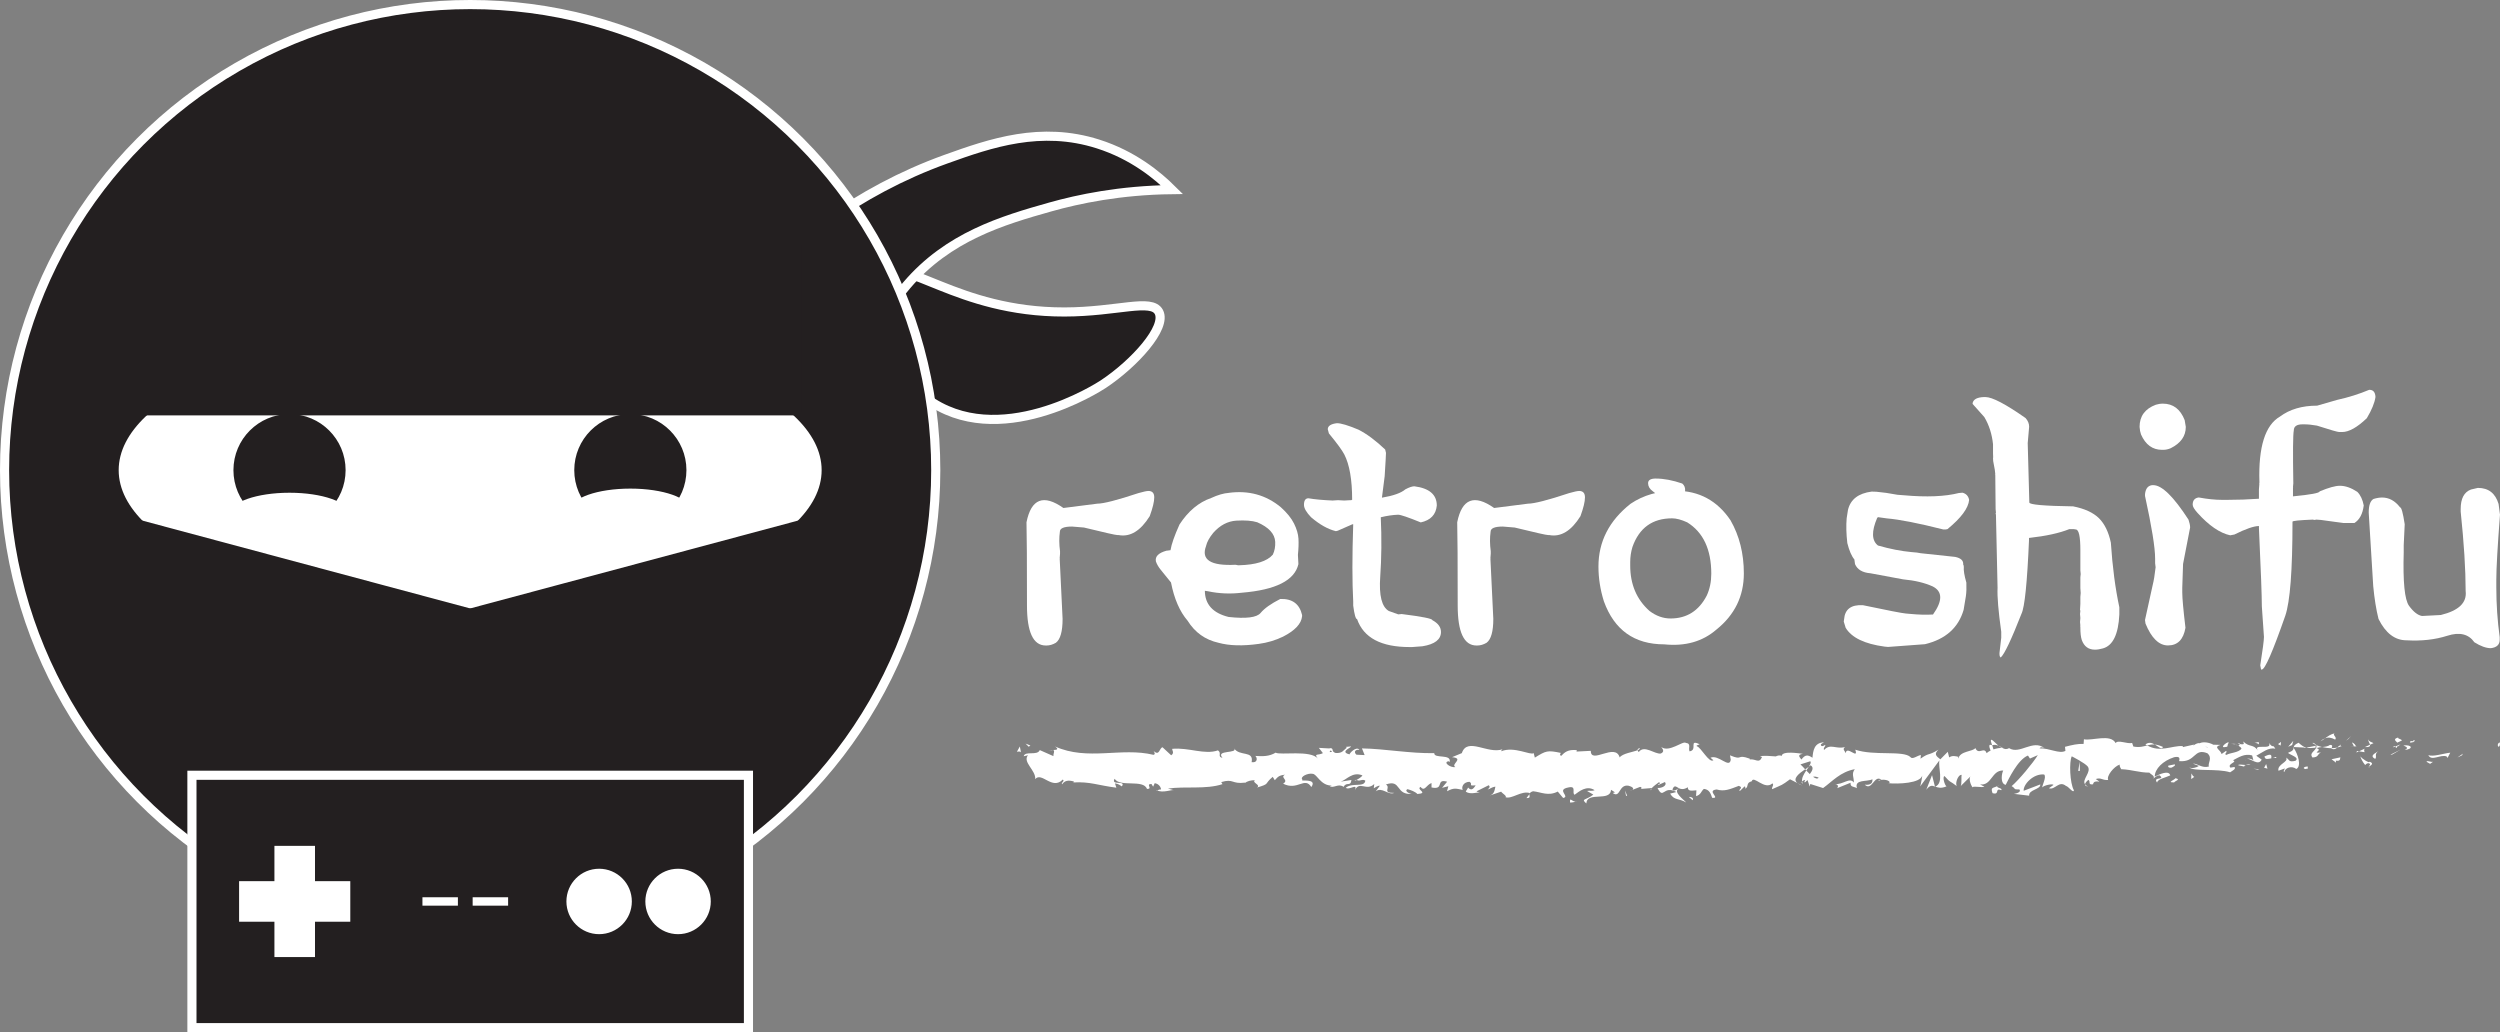 <?xml version="1.0" encoding="UTF-8"?>
<svg id="Layer_1" data-name="Layer 1" xmlns="http://www.w3.org/2000/svg" viewBox="0 0 821.53 339.2">
  <rect x="0" y="0" width="821.53" height="339.2" fill="#808080" stroke="none"/>
  <defs>
    <style>
      .cls-1, .cls-2, .cls-3 {
        fill: #fff;
      }

      .cls-2, .cls-4, .cls-5, .cls-3 {
        stroke-miterlimit: 10;
      }

      .cls-2, .cls-4, .cls-6 {
        stroke: #231f20;
      }

      .cls-7 {
        isolation: isolate;
      }

      .cls-4, .cls-5, .cls-6 {
        fill: #231f20;
      }

      .cls-5 {
        stroke-width: 3px;
      }

      .cls-5, .cls-3 {
        stroke: #fff;
      }

      .cls-6 {
        stroke-miterlimit: 10;
        stroke-width: 1px;
      }
    </style>
  </defs>
  <g id="Layer_17" data-name="Layer 17">
    <path class="cls-5" d="m289.67,90.67c7.31-7.13,24.3,11.92,60.15,11.85,17.39-.04,28.58-4.55,30.99,0,2.69,5.1-8.05,16.94-18.23,23.7-1.59,1.06-34.65,22.32-58.33,4.56-14.71-11.04-21.17-33.67-14.58-40.1h0Z"/>
    <path class="cls-5" d="m244.39,96.6c14.98-15.78,36.93-33.68,66.43-44.29,14.76-5.31,31.23-10.97,50-5,11.55,3.67,19.6,10.35,24.29,15-17.07.2-30.74,3.1-40,5.71-15.64,4.41-33.51,9.7-47.14,25.71-4.21,4.94-6.92,9.63-8.57,12.86-15-3.33-30-6.67-45-10h0Z"/>
  </g>
  <g id="Layer_1-2" data-name="Layer 1">
    <circle class="cls-5" cx="154.5" cy="154.5" r="153"/>
  </g>
  <g id="Layer_13" data-name="Layer 13">
    <g class="cls-7">
      <g class="cls-7">
        <path class="cls-1" d="m377.35,161.33c1.3,0,1.95.7,1.95,2.11s-.49,3.43-1.48,6.17c-3.02,4.85-6.43,6.93-10.23,6.22h-.37c-.6,0-4.27-.83-11.02-2.48l-3.9-.32c-2.67,0-4.01.56-4.01,1.69-.28,1.97-.26,4.11.05,6.43v.84l-.11,1.37h.11l-.11.11v.11l.95,19.78c0,4.15-.74,6.77-2.21,7.86-1.02.6-2.04.9-3.06.9h-.26c-4.11,0-6.17-4.38-6.17-13.13,0-14.24-.05-23.36-.16-27.37,1.55-7.73,5.59-9.3,12.13-4.69l11.13-1.42c2.04,0,6.56-1.16,13.55-3.48,1.62-.46,2.69-.69,3.22-.69Z"/>
        <path class="cls-1" d="m403.77,161.96c6.54-.88,12.23.69,17.09,4.69,2.04,1.83,3.5,3.63,4.38,5.41.88,1.78,1.36,3.43,1.45,4.96.09,1.53.03,3.3-.18,5.3l.16,3.06c-1.23,5.34-7.42,8.47-18.56,9.39-3.8.46-7.51.3-11.13-.47l-1.05-.16c.03,4.46,2.64,7.33,7.8,8.6,5.77.63,9.27.19,10.52-1.32,1.25-1.51,3.4-3.04,6.46-4.59,3.94-.14,6.33,1.62,7.17,5.27v.42c-.25,2.46-2.34,4.69-6.28,6.7-2.5,1.2-5.15,1.99-7.96,2.37-5.27.74-9.69.61-13.24-.37-4.36-.98-7.73-3.39-10.12-7.22-2.6-3.02-4.43-7.22-5.48-12.6l-3.38-4.17c-.74-.91-1.27-1.83-1.58-2.74-.32-1.62.84-2.79,3.48-3.53h.11l1.21-.16c.32-1.97,1.3-4.78,2.95-8.44,2.85-4.39,6.31-7.29,10.39-8.7,2.21-1.02,4.15-1.58,5.8-1.69Zm-7.44,17.46c-1.72,4.54,1.51,6.59,9.7,6.17l.79.16h.37c5.48-.14,9.18-1.3,11.07-3.48.6-1.23.86-2.64.79-4.22-.14-2.64-2.11-4.78-5.91-6.43-1.72-.53-4.01-.7-6.86-.53-2.85.18-5.38,1.51-7.59,4.01-1.27,1.55-2.06,2.99-2.37,4.32Z"/>
        <path class="cls-1" d="m439.37,139.07c1.3,0,3.64.7,7.01,2.11,2.78,1.41,5.71,3.59,8.81,6.54l.26,1.11-.11,2.37-.32,5.27-.9,7.07c3.76-.63,6.33-1.55,7.7-2.74,1.27-.67,2.25-1,2.95-1,4.92.63,7.38,2.74,7.38,6.33-.28,2.99-2.04,4.83-5.27,5.54-4.15-1.69-6.63-2.53-7.44-2.53-1.79.07-3.69.35-5.7.84.32,6.86.25,13.37-.18,19.54-.44,6.17.5,9.92,2.82,11.26l3.11,1.11,1.11-.11c6.71.84,10.07,1.51,10.07,2,1.9,1.02,2.85,2.32,2.85,3.9,0,2.46-2.02,4.03-6.06,4.69l-3.43.26h-.84c-9.35,0-15.1-3.06-17.24-9.18-.46,0-.88-1.48-1.27-4.43v-1.37c-.35-6.47-.35-14.92,0-25.37h-.26l-4.8,2.11-.63.16c-2.6-.63-5.33-2.16-8.17-4.59-1.55-1.62-2.32-2.97-2.32-4.06,0-1.44.49-2.16,1.48-2.16,2,.35,4.64.6,7.91.74l1.74-.11h.11l1.95.11,2-.11h.37l.11-.11h.16c0-6.61-.86-11.58-2.58-14.92-.7-1.37-2.39-3.67-5.06-6.91l-.37-1.37c0-1.09,1.02-1.76,3.06-2Z"/>
        <path class="cls-1" d="m518.89,161.33c1.3,0,1.95.7,1.95,2.11s-.49,3.43-1.48,6.17c-3.02,4.85-6.43,6.93-10.23,6.22h-.37c-.6,0-4.27-.83-11.02-2.48l-3.9-.32c-2.67,0-4.01.56-4.01,1.69-.28,1.97-.26,4.11.05,6.43v.84l-.11,1.37h.11l-.11.11v.11l.95,19.78c0,4.15-.74,6.77-2.21,7.86-1.02.6-2.04.9-3.06.9h-.26c-4.11,0-6.17-4.38-6.17-13.13,0-14.24-.05-23.36-.16-27.37,1.55-7.73,5.59-9.3,12.13-4.69l11.13-1.42c2.04,0,6.56-1.16,13.55-3.48,1.62-.46,2.69-.69,3.22-.69Z"/>
        <path class="cls-1" d="m550.69,161.27c7.63,0,13.62,3.24,17.98,9.7,2.92,5.1,4.38,10.92,4.38,17.46,0,7.49-3.01,13.64-9.02,18.46-4.54,3.94-10.25,5.55-17.14,4.85-9.81,0-16.42-4.71-19.83-14.13-1.2-3.83-1.79-7.65-1.79-11.44,0-8.19,3.51-15.06,10.55-20.62,4.22-2.85,9.18-4.27,14.87-4.27Zm-14.98,23.41v1.16c0,6.19,2.11,11.16,6.33,14.92,2.18,1.65,4.48,2.48,6.91,2.48,5.34,0,9.32-2.51,11.92-7.54.98-2.14,1.48-4.54,1.48-7.17,0-7.98-2.64-13.61-7.91-16.88-1.93-.88-3.59-1.32-4.96-1.32-6.47,0-10.81,3.13-13.03,9.39-.49,1.62-.74,3.27-.74,4.96Zm8.44-27.42c2.6,0,5.48.55,8.65,1.63,1.41,1.16,1.27,3.16-.42,6.01l.95,1.74c4.85.7,3.96.88-2.66.53-6.63-.35-8.09-.53-4.4-.53.07-1.9-.99-3.64-3.16-5.22-1.02-.74-1.53-1.62-1.53-2.64s.86-1.53,2.58-1.53Z"/>
        <path class="cls-1" d="m644.92,161.91c1.19.32,1.92,1.11,2.16,2.37-.25,2.71-2.62,5.91-7.12,9.6-.32.11-.77.14-1.37.11-8.19-2.07-14.38-3.29-18.56-3.64l-3.01-.42-.05.26h-.11c-1.9,4.43-1.81,7.45.26,9.07,3.94,1.13,7.61,1.85,11.02,2.16l1.79.16,1.21.21,11.34,1.21c1.9.39,2.78,1.23,2.64,2.53.11.04.17.28.21.74-.11,1.13.17,2.85.84,5.17.07,1.76.02,3.25-.16,4.48l-.74,4.48c-1.72,5.91-5.96,9.67-12.71,11.29-3.9.28-7.95.58-12.13.9l-1.16-.11c-6.54-.88-10.79-2.93-12.76-6.17l-.63-2.06.11-.74c.25-3.3,2.3-4.85,6.17-4.64,8.19,1.72,12.9,2.64,14.13,2.74l1.27.11c2.85.28,5.4.35,7.65.21,3.2-4.5,3.16-7.58-.11-9.23-2.64-1.19-5.87-1.97-9.7-2.32l-10.76-2c-2.6-.21-4.29-1.21-5.06-3.01l-.21-1.53c-.92-1.09-1.69-2.88-2.32-5.38-.35-3.06-.42-5.78-.21-8.17l.42-2.69c.81-3.48,3.41-5.5,7.8-6.06l1.53.05,3.22.37,3.74.63,2.11.16c7.45.67,13.46.42,18.04-.74l1.21-.11Z"/>
        <path class="cls-1" d="m651.99,130.48h.47c2.21,0,6.61,2.3,13.18,6.91.77.88,1.16,1.83,1.16,2.85l-.47,5.38.53,19.51c0,.7,4.8,1.13,14.4,1.27,3.76.74,6.59,2.04,8.49,3.9,1.86,1.86,3.16,4.54,3.9,8.02.53,7.98,1.46,15.06,2.79,21.25v2.37c-.32,6.5-2.11,10.21-5.38,11.13-.95.28-1.83.42-2.64.42-2.11,0-3.55-1.05-4.32-3.16-.32-.95-.47-2.32-.47-4.11v-.37l-.11-.11.11-.16-.11-1.16.11-1.32-.11-1.32.11-1.05-.11-.32.11-2v-2.27l.11-1.27-.11-1.58v-3.59l.11-1.05-.11-1.21v-6.7c0-4.5-.51-6.75-1.53-6.75l-.63-.11h-1.48c-3.2,1.3-7.61,2.27-13.24,2.9v.79c-.6,13.96-1.42,22.01-2.48,24.15-3.31,8.44-5.57,13.22-6.8,14.34-.28-.14-.42-.53-.42-1.16v-.32l.58-5.01v-1.95c-.95-6.75-1.35-11.57-1.21-14.45l-.53-23.99-.11-.53.11-.16-.11-1.16-.11-11.44h-.16l.16-.11-.16-1.42-.53-2.85-.05-1.05.05-.11-.05-1.42v-2.95c-.35-3.34-1.3-6.31-2.85-8.91l-3.85-4.32v-.32c.28-1.23,1.53-1.88,3.74-1.95Z"/>
        <path class="cls-1" d="m710.63,132.64h.11c3.38,0,5.76,1.81,7.17,5.43l.37,2.21c0,3.02-1.65,5.36-4.96,7.01-.81.35-1.63.53-2.48.53h-.37c-3.13,0-5.43-1.69-6.91-5.06-.25-.7-.41-1.53-.47-2.48,0-3.51,1.77-5.94,5.33-7.28.88-.25,1.62-.37,2.21-.37Zm-3.01,26.79c2.81,0,6.66,3.78,11.55,11.34.35,1.02.53,1.88.53,2.58l-2.32,11.97-.26,7.8v1.58c0,1.86.35,5.73,1.05,11.6-.67,3.87-2.58,5.8-5.75,5.8-2.95,0-5.42-2.39-7.38-7.17l-.16-1.11v-.11l2.53-11.5c.35-1.37.67-3.3.95-5.8l-.16-1.32v-1.53c0-3.62-1.11-10.48-3.32-20.57v-.63c.21-1.97,1.12-2.95,2.74-2.95Z"/>
        <path class="cls-1" d="m778.61,128.1c1.27,0,1.93.79,2,2.37-.28,1.93-1.23,4.25-2.85,6.96-3.16,3.02-5.87,4.54-8.12,4.54h-.95c-.49,0-2.94-.7-7.33-2.11-1.55-.28-2.97-.42-4.27-.42h-.42c-1.93,0-2.9.67-2.9,2-.28,1.41-.33,7.21-.16,17.4l-.11,1.21h.11l-.11.11v2.95c5.83-.56,8.75-1.11,8.75-1.63,2.95-1.23,5.17-1.85,6.64-1.85,1.83,0,3.74.67,5.75,2,1.05,1.05,1.76,2.55,2.11,4.48-.35,2.78-1.37,4.69-3.06,5.75h-3.69l-7.33-1-1.48-.11-.63.11-.58-.11c-4.43.18-6.64.4-6.64.69,0,16-.79,26.3-2.37,30.9-4.11,11.78-6.68,17.67-7.7,17.67h-.26l-.26-1.37c.81-5.17,1.21-8.26,1.21-9.28v-.11l-.69-9.97c0-3.41-.32-11.95-.95-25.63v-.79c-1.65,0-4.34.93-8.07,2.79l-1.37.26c-3.41-.74-7-3.2-10.76-7.38-1.05-1.16-1.58-2.06-1.58-2.69,0-1.41.67-2.2,2-2.37,2.85.53,5.41.79,7.7.79h1.58c3.55,0,7.05-.12,10.49-.37v-3.06l.16-2h-.16l.16-.16v-.37c-.35-11.46,1.9-18.6,6.75-21.41,3.2-2.39,7.28-3.59,12.23-3.59,2.5-.7,4.69-1.34,6.59-1.9,3.69-.81,7.21-1.92,10.55-3.32Z"/>
        <path class="cls-1" d="m782.77,163.49c2.29,0,4.25,1.07,5.91,3.22.46,0,.97,1.85,1.53,5.54v.16l-.32,6.75v2.32c-.28,9.74.3,15.6,1.74,17.59,1.44,1.99,2.87,3.1,4.27,3.35l6.17-.32c5.91-1.44,8.63-4.06,8.17-7.86,0-7.07-.55-15.77-1.63-26.1v-.9c0-3.41,1.12-5.54,3.38-6.38l2.27-.53c3.48,0,5.75,1.76,6.8,5.27l.47,3.53c-.81,10.55-1.21,17.65-1.21,21.3v2.64c0,5.52.37,10.95,1.11,16.29v.9c0,1.58-.97,2.5-2.9,2.74-1.55,0-3.36-.65-5.43-1.95-1.9-2.71-4.85-3.42-8.86-2.14-4.01,1.28-8.49,1.79-13.45,1.5-3.8,0-6.86-2.34-9.18-7.01-.77-3.06-1.35-6.66-1.74-10.81l-1.48-24.15c0-2.39.53-3.88,1.58-4.48,1.05-.32,1.99-.47,2.79-.47Z"/>
      </g>
    </g>
  </g>
  <g id="Layer_2" data-name="Layer 2">
    <ellipse class="cls-2" cx="154.5" cy="154.5" rx="116" ry="46.5"/>
  </g>
  <g id="Layer_3" data-name="Layer 3">
    <rect class="cls-6" x="155.83" y="182.05" width="138.47" height="28.47" transform="translate(-43.13 64.94) rotate(-15)"/>
  </g>
  <g id="Layer_4" data-name="Layer 4">
    <rect class="cls-6" x="69.71" y="127.05" width="28.47" height="138.47" transform="translate(-127.38 226.57) rotate(-75)"/>
  </g>
  <g id="Layer_5" data-name="Layer 5">
    <rect class="cls-4" x="45" y="80" width="219" height="56"/>
  </g>
  <g id="Layer_6" data-name="Layer 6">
    <circle class="cls-4" cx="95.14" cy="154.5" r="17.93"/>
  </g>
  <g id="Layer_7" data-name="Layer 7">
    <circle class="cls-4" cx="207.14" cy="154.5" r="17.93"/>
  </g>
  <g id="Layer_8" data-name="Layer 8">
    <ellipse class="cls-1" cx="95.14" cy="168.76" rx="19.47" ry="6.84"/>
    <ellipse class="cls-1" cx="207.14" cy="167.4" rx="19.47" ry="6.84"/>
  </g>
  <g id="Layer_16" data-name="Layer 16">
    <rect class="cls-5" x="63.07" y="254.76" width="182.88" height="82.94"/>
    <rect class="cls-3" x="79.07" y="290.06" width="35.54" height="12.33"/>
    <rect class="cls-3" x="90.68" y="278.46" width="12.33" height="35.54"/>
    <circle class="cls-3" cx="196.88" cy="296.23" r="10.25"/>
    <circle class="cls-3" cx="222.82" cy="296.23" r="10.25"/>
    <rect class="cls-3" x="139.32" y="295.35" width="10.65" height="1.76"/>
    <rect class="cls-3" x="155.82" y="295.35" width="10.65" height="1.76"/>
    <g>
      <path class="cls-1" d="m334.16,252.33l487.37.31"/>
      <g>
        <path class="cls-1" d="m820.96,245.34c.72.11.46-1.15.57-1.37-1.2.28-.54,1.7-.57,1.37Z"/>
        <polygon class="cls-1" points="809.08 248.18 809.29 247.67 807.54 248.93 809.08 248.18"/>
        <path class="cls-1" d="m797.97,248.15c1.05,2.14,4.02-.34,6,.42l.33.49.89-1.72c-2.41.27-5.53,1.41-7.22.81h0Z"/>
        <path class="cls-1" d="m792.05,243.52c.37.83-1.28.72,1.38.26-.13-.09-.17-.14-.25-.21-.24.01-.57.01-1.13-.05h0Z"/>
        <path class="cls-1" d="m793.19,243.57c1.17-.06-.76-.7,0,0h0Z"/>
        <path class="cls-1" d="m787.78,244.04l1.54-.74c-.32-.49-1.69-.6-1.18-.96-1.58.41-1.26.9-.36,1.7h0Z"/>
        <path class="cls-1" d="m786.32,245.6l.8-.31c-.14-.21-.35-.28-.8.31Z"/>
        <path class="cls-1" d="m788.81,244.63l-1.69.66c.22.35.25,1.04.78-.24-.14.63.2.03.92-.42h-.01Z"/>
        <path class="cls-1" d="m789.77,244.95c.86.47,1.98.76.43,1.5,2.95-.29,2.51-1.8-.43-1.5Z"/>
        <path class="cls-1" d="m797.41,250.37l1.16.63,1-.72c-.5.36-2.23-.58-2.16.09Z"/>
        <path class="cls-1" d="m778.19,242.93c-.1.46.52,1.21.63,1.8l1.14-.52c-.58-.31-1.69-.6-1.77-1.28Z"/>
        <path class="cls-1" d="m778.82,244.72l-1.7.78c1.52.09,1.8-.28,1.7-.78Z"/>
        <polygon class="cls-1" points="786.05 247.98 788.84 246.34 785.51 248 786.05 247.98"/>
        <polygon class="cls-1" points="771.68 242.87 772.65 241.81 770.93 243.4 771.68 242.87"/>
        <path class="cls-1" d="m767.37,243.05c.71-.87-.98-1.48-.22-2.02-1.17.16-2.17.91-3.07,1.58.96-.38,1.98-.28,3.3.44h-.01Z"/>
        <path class="cls-1" d="m762.56,243.59c.48-.21.97-.58,1.51-.98-.51.2-1.01.49-1.51.98Z"/>
        <path class="cls-1" d="m774.21,245.28c-.13-.28-.38-1-1.34-1.3l.67,1.28c.2,0,.44.01.67.02h0Z"/>
        <path class="cls-1" d="m773.57,245.3l-.02-.04c-.73-.03-1.23-.06-1.45-.07.19.01.63.04,1.47.11h0Z"/>
        <path class="cls-1" d="m774.38,245.28h-.17c.06.13.1.17.17,0Z"/>
        <path class="cls-1" d="m781.58,246.82c-1,.72-3.09,1.48-1.07,2.58.72-.88-.44-1.5,1.07-2.58Z"/>
        <path class="cls-1" d="m775.21,246.89l1.81.29c-.04-.34-.36-.83.13-1.19l-1.94.89h0Z"/>
        <polygon class="cls-1" points="774.33 247.29 775.21 246.89 774.54 246.78 774.33 247.29"/>
        <path class="cls-1" d="m765.66,244.79c-.78.56-1.64.6-2.6.69,1.03.25,2.1.39,3.12.39.14-.4.59-1.12-.52-1.08h0Z"/>
        <path class="cls-1" d="m769.5,245.15s-.12.04-.17.07c.11.11.19.14.17-.07Z"/>
        <path class="cls-1" d="m753.55,245.47c.05.07.1.16.15.23.01-.07.02-.15.04-.22h-.19Z"/>
        <path class="cls-1" d="m766.35,246.11c.78.25,1.24-.07,1.69-.46-.58.13-1.2.21-1.86.22-.06.18-.08.3.17.24Z"/>
        <path class="cls-1" d="m759.91,244.19c.4.27.86.5,1.35.71-.4-.41-1.2-1.04-1.35-.71Z"/>
        <path class="cls-1" d="m769.06,244.87s.07-.04.12-.06c-.25-.28-.22-.14-.12.06Z"/>
        <path class="cls-1" d="m769.06,244.87c-.4.18-.72.5-1.03.78.47-.1.91-.24,1.29-.43-.1-.09-.19-.23-.26-.35h0Z"/>
        <path class="cls-1" d="m750.66,253.7c.14-1.19,2.18-2.29,3.95-1.01,1.74-.89.6-4.8-.91-6.98-.05.52-.05,1-1.84,1.7.63.65,3.97,1.52,2.46,2.59-2.37.61-1.94-.42-3.09-1.05.98,1.48-3.01,2.15-2.5,4.33l2.08-.76c.04.34-.71.88-.14,1.19h-.01Z"/>
        <path class="cls-1" d="m757.11,245.83l.74-.15c-.84-.21-1.44-.68-2.54-1.61-1.22.58-1.48,1.02-1.56,1.42l3.62.17-.25.18h-.01Z"/>
        <path class="cls-1" d="m761.15,245.68c-.58,1.29-2.34,1.84-1.26,3.24,2.16-.09,1.51-1.08,2.8-1.64-3.48.32,1-.72-1.52-1.45.68-.22,1.3-.29,1.88-.34-.63-.16-1.23-.35-1.8-.59.03.03.05.05.08.08h.02v.02c.15.16.2.26.03.17-.01.02-.05.02-.07.03-.02.18-.09.34-.16.49-1.01-.27-.16-.34.16-.49.01-.06.04-.12.04-.19,0,0,0-.01-.01-.02l-3.49.71c.74.18,1.66.14,3.3,0v-.02Z"/>
        <path class="cls-1" d="m778.65,252.17c-.11-.11-.1-.21-.11-.3-.23.16-.31.27.11.3Z"/>
        <path class="cls-1" d="m777.22,251.39c.25-.18.47-.7,1.29-.56.72.39,0,.62.03,1.04.5-.34,1.74-.93.18-1.56l-.25.18c-1.4-.44-3.21-2.06-2.96-2.24.41,1.16.77,1.99,1.7,3.13h.01Z"/>
        <path class="cls-1" d="m769.08,248.87l-2.91.63,1.48,1.12-.07-.67c1.65.26,1.3-.56,1.5-1.08Z"/>
        <polygon class="cls-1" points="753.22 244.83 753.6 243.46 751.92 245.39 753.22 244.83"/>
        <polygon class="cls-1" points="749.44 244.99 749.58 243.8 748.58 244.52 749.44 244.99"/>
        <path class="cls-1" d="m536.37,259.59l-.85.34c.4-.1.66-.22.85-.34Z"/>
        <path class="cls-1" d="m542.55,259.67l.15-.58c-.29.32-.4.56-.15.58Z"/>
        <path class="cls-1" d="m656.71,245.07c-1.24-1.11-2.63-2.83-2.48-1.49l.38,1.3c.87-.23,1.54-.09,2.1.19Z"/>
        <path class="cls-1" d="m593.2,252.8c.12.13.24.26.36.4.3-.45.59-.86.84-1.24-.36.27-.77.55-1.2.85h0Z"/>
        <path class="cls-1" d="m592.32,258.18l-1.64-.84c.37.29.9.57,1.64.84Z"/>
        <path class="cls-1" d="m502.61,260.94l-1,1.33c1.56,0,.87-.67,1-1.33Z"/>
        <path class="cls-1" d="m710.77,245.45c-1.07-.51-1.93-.72-2.68-.79,1.29.75,2.33,1.87,2.68.79Z"/>
        <path class="cls-1" d="m538.81,245.78c-.52.24-.75.5-.73.79.54-.22.84-.47.73-.79Z"/>
        <path class="cls-1" d="m705,244.66c.19.13.37.2.57.31.78-.22,1.57-.39,2.53-.31-.95-.56-2.05-.9-3.1,0h0Z"/>
        <path class="cls-1" d="m380.19,259.79c-.09-.06-.2-.09-.28-.16-.03.18.1.19.28.16Z"/>
        <path class="cls-1" d="m344.53,246.63c.35-.08.92-.08,1.46-.1-.26-.09-.7-.08-1.46.1Z"/>
        <path class="cls-1" d="m734.25,244.41c.8-.08.13-.14,0,0h0Z"/>
        <path class="cls-1" d="m738.14,249.56c-.17.15-.3.33-.32.63.07-.31.18-.51.32-.63Z"/>
        <path class="cls-1" d="m697.01,252.76h-.07c.24.26.2.21.07,0Z"/>
        <path class="cls-1" d="m735.45,245.01c-.3-.16-.65-.29-1.02-.39.17.1.48.23,1.02.39Z"/>
        <path class="cls-1" d="m735.29,244.39c.28.06.49.09.7.13.1-.22.01-.35-.7-.13Z"/>
        <path class="cls-1" d="m733.13,244.48c.46-.02.89.04,1.3.14-.16-.09-.22-.16-.18-.21-.23.02-.57.05-1.12.07h0Z"/>
        <path class="cls-1" d="m445.79,256.35s-.11-.07-.17-.12c-.81.54-.45.45.17.12Z"/>
        <path class="cls-1" d="m635.86,258.57s.06-.05.09-.06c-.04-.01-.08-.03-.12-.05l.03.11h0Z"/>
        <path class="cls-1" d="m632.99,259.54c1.23-1.62,1.92-1.42,2.85-1.08l-.95-3.75-1.9,4.83h0Z"/>
        <path class="cls-1" d="m521.57,259.95l2.02,1.17c-2.44,1.92-4.2,1.26-2.31,2.9.29-4.08,7.85-.41,8.13-4.48l1.33.86c-.38-.04-.44.2-.82.16,2.59,1.95,1.93-2.94,5.26-2.36,1.16.31,1.97.91,1.18,1.39l2.59-1.01c.75.08.57.79-.18.71l3.95-.32-.03.12c.56-.64,1.84-1.63,2.47-2.05,1,.59-.5.43-.25.94l2.19-.99c.89,1.06-.92,2.08-2.43,1.93,2.04,4.07,1.82-1.02,6.22,1.35l-2.07.52c1.33,2.31,2.94,1.48,5.28,2.92-.55-.75-4.67-3.63-2.3-4.65.67.31,1.55.45,2.83-.36.01,1.45,1.26,1.09,2.83,1.01l-.11,1.92c1.69-.55,1.56-1.53,2.56-2.39,1.89.19,2.28,1.68,2.72,2.93,3.02.31-2.08-2.38,1.49-2.74,2.51.74,4.28-.05,7.28-1.19,1.76.66-.31,1.17.32,1.72l1.56-1.53c.38.04.26.51.2.74,1.31-.59.11-1.92,2.17-2.44.56-2.11,4.24,3.09,6.79.69.63.55-.3,1.18-.11,1.92,3.51-1.57,3.01-1.14,5.89-3.26l2.45,1.26c-1.8-1.44.5-3.15,2.52-4.55-.64-.7-1.18-1.31-1.55-1.6l3.22-1.03c.39.32.06.97-.46,1.78.22-.16.43-.31.59-.46,1.15.71.55,1.82-.27,2.89-.39-.38-.78-.78-1.16-1.18-.8,1.17-1.54,2.46-1.38,3.58.21-.22.61-.41,1.06-.52-.21.32-.34.6-.24.79.11.2.45-.22.97-.71l.73,2.14.18-.85,4.21,1.34c3.01-2.15,5.64-5.32,10.42-6.2-1.19,1.57-.26,2.56-.32,4.42-1.3-1.97-3.7.83-6.18.43,1.29.21,1.01,1.09.68,1.4l4.42-1.79c-.1,1.52.94,1.14,2.09,1.77-.87-3.01,3.3-2,5.09-2.92.11,1.01-.32,2.04-2.51,1.79,2.42,2.26,3.13-3.53,5.5-1.6-.54.02-.82-.13-1.04.38,1.25-.9,4.31-.18,3.59.69l-.53.02c3.56.36,10.83.03,11.36-2.52.04.33-.47,3.08-.68,3.59l6.35-8.58c-.56,2.19,1.58,7.41-1.37,8.65.85.31,1.89.68,3.68-.09-.58-.31-1.44-3.17-.65-3.37,2.17,2.44,1.5,1.31,4.17,3.39-.87-.47.1-3.91,1.47-3.8-.21.51.11,3.39-.39,3.75l3.41-3.37c-.85.61-.15,2.86.61,3.81-.35-.66,2.94.06,3.85-.27l-1.44-.78c3.84.51,3.8-4.74,7.62-4.56-.46.7-1.14,4.29.8,4.71.89-1.73,3.94-8.31,7.32-9.64l.65.99,2.59-1.12c-1.61,2.6-6.14,8.07-8.61,10.19,1.44.78.4,1.16,2.55,1.08.76.93-1.18,1.4-1.81,1.46l5.02.6c-.22-2.02,3.84-2.02,3.65-3.7l-5.45,2.09c-.22-2.01,3.15-5.72,6.71-5.36.9.8-.68,3.59-.6,4.26.46-.69,3.37-1.32,3.7-.83l-1.51,1.08c1.98.76,3.23-2.67,5.61-.74.82.13,2.45,2.6,2.59,1.41-1.34-2.3-1.59-9.42-.7-11.15.29.16,4.31,2.2,5.24,3.34,1.35,1.81-2.03,4.3-.88,5.85.05-.55.8-1.23,1.11-1.45.86.47-.36,1.71,1.52,1.46.31-2.04,3.81.18.89-1.73,1.83-.58,1.95.42,4.1.33-.68-1.32,1.93-4.5,3.77-5.08-.11.52.3,1.2.5,1.51,3.76.19,5.77,1.12,9.27,1.14.32.5,2.01,1.1,1.29,1.98.5-.36.97-1.05,2.05-1.1,2.09,1.77-2.41.27-.82,2.4.14-1.19,2.79-1.64,4.33-2.38-.47-1.84-3.55-.35-5.1.39,0-2.53,2.68-5.18,6.34-6.35,2.91-.63,1.26,1.64,1.77,1.28,5.46.45,4.66-4.42,9.19-2.59,1.8,1.61.08,3.21.48,4.37-2.37.61-3.64-1.03-5.24-.96l1.98.76c-.75.54-2.34.94-3.2.47,1.51,1.45,9.23.28,13.45,1.62.75-.54,2.04-1.1,1.43-1.75l-1.33.22c-1.23-1.3,2.51-1.8.82-2.41,1.79-.91,3.8-2.35,6.32-1.61l.47,1.84c-.05-.54-1.65-1.1-2.35-.54,1.05-.82,3.86,2.49,5.01.08l-1.77-1.28c1.8-.92,4.02-2.87,6.25-2.29-1.01-1.82-.51.21-2.1-1.92,1.37,2.65-5.71-.11-3.5,2.67-1.63-2.47-2.82-1.05-4.94-3.15.07.61.75,1.16-1.12.86-.08.18-.28.4-.41.53-.06-.02-.08-.03-.13-.05.04.02.07.05.1.07-.08.09-.09.11.04.02.45.27.81.58.95.92-.93,1.39-3.91,1.35-4.92,2.07-1.11-.29.47-.7-.14-1.34l-1.51,1.08c-.15-1.35-2.95-2.24-.33-3.03l-2.36-.06c-1.39-.76-3.3-1.06-4.48-.49-1.11-.29-2.81,1.49-1.84.44l-3.7.83-.03-.34c-3.65-.17-7.51,2.23-11.68-.21-1.23.34-2.5.75-4.55.37l-.4-1.17c-1.58.41-4.74-1.17-5.41.04-1.7-3.14-7.65-.69-10.43-1.25l-.11,1.52c-1.91-.09-3.74.34-6.11.95l.14,1.34c-2.04,1.1-5.25-.96-8.48-.82.22-.51,1.04-.38,1.62-.07-3.86-3.04-8.15,2.21-11.65-.01-.87.49-1.5.32-2.12-.02.08,0,.15-.03.22-.07-.09-.02-.22-.02-.36-.02-.39-.23-.78-.5-1.21-.72.37.33.71.6,1.02.72-.67.03-1.69.19-2.69.53l-.43-1.44c-.08.02-.15.02-.23.04-.98-.53-.79.68-.27,1.77-.5.24-.97.52-1.32.87-.8-2.33-2.63.78-3.71-1.7-.68,1.21-5.03.91-5.57,3.46-.03-.33-.33-.49.21-.51-1.12-.29-2.23-.58-3.23.14l-.47-1.84-2.44,2.47c-1.48-1.12-2.09-1.77-.62-3.18-3.55,2.17-2.88.82-5.9,2.97l.15-1.19c-1.08.04-2.8,1.63-3.45.65-2.41-2.26-11.94-.32-18.13-2.42,1.2,3.5-2.88-1.57-3.12,1.14-.36-.83-1.22-1.29-.22-2.01-3.16.81-4.75-1.31-6.93.97-.36-.83.68-1.21.36-1.7-.25.18-1,.72-1.33.22-.32-.49.46-.69.96-1.05-3.23.14-3.56,2.69-3.79,5.08-1.64-1.13-2.45-.97-3.63.59-.57-.78-1.52-1.6.49-1.88-1.13-.11-6.89-1.15-7.01.77-.35-.49-1.58-.14-1.87.08-2.53-.12-2.75-.29-5.24-.11l.69.31c-.98,2.31-2.07.51-4.07.79l.06-.24c-4.6-1.67-1.98.8-6.52-1.11l.25,1.44c-.42,3.09-4.02-1.83-6.65-.65l.95.82c-1.44,1.06-4.01-4.21-5.46-4.6-.31-.27.5-.43.94-.63-3.78-1.83-.49,1.88-3.31,2.32-.52-1.02.67-2.58-1.22-2.78-.94-.82-5.5,3.3-8.08,1.35.57.78,1.13,1.57-.17,2.15-2.01.28-5.42-2.97-7.23-.5-.25-.21-.35-.42-.36-.61-1.53.64-4.98,1.06-5.91,2.39-1.41-4.97-9.53,2.41-9.49-2.17l-4.71.24.12-.47c-3.01-.31-4.08.79-5.14,1.89-.7-.31-.19-.74-.13-.98-4.4-.93-4.84-.73-8.53,1.55l-.38-1.49c-1,.86-6.36-2.34-10.68-.6.04-.17.13-.46.48-.67-4.86,1.74-11.63-4.13-13.41,1.28l-3.21,1.33c4.15.42-.62,2.35,1.09,3.25-1.63.32-4.22-1.64-2.21-1.91l.31.27c.74-2.82-5.15-1-5.04-2.93-8.16.13-16.12-1.43-23.76-1.56l.88,2.2-2.67-.13c-.7-.51-.94-1.72.96-1.63-1-1.24-3.19,1.04-3.25,1.52-3.72-.89,1.46-2.56.31-2.61l-1.55.16.35.26c-1.26.9-1.37,1.85-3.66,1.74-1.45-.44-.74-1.35-1.31-1.44,0-.16-.19-.23-.87-.06l-3.36-.19,1.34,1.73c-1.49.85-3.16-.09-1.61,1.87-2.27-3.03-12.53-1.09-13.93-2.03-2.09,1.26-4.15,1.24-6.7,1.08.63.36,1.01,2.31-1.19,2.07.81-4.02-4.03-1.75-5.8-4.64,1.59,1.92-6.25.47-3.76,3.19-1.84-.33-.11-1.5-1.5-2.45-4.37,1.55-9.63-1.02-15.03-.5-.08.53.82,1.33-.34,2.12l-2.85-2.64c-1.07.26-.98,3.04-2.93,1.21.27.44.69,1.11-.03,1.28-10.58-2.58-21.62,2.09-32.36-2.75,1.45,1.02.48,1.12-.63,1.16.72.24-.02,1.3.12,2.02l-4.5-1.99c-.82,1.98-4.82.13-5.29,2.03l1.42-.34c-1.9,2.24,2.65,4.98,2.37,7.85,2.12-2.54,5.59,3.77,9.07.13.77.59-.66.93-.25,1.59.88-1.23,1.95-1.49,3.92-.93l-.22.3c5.55-.3,7.92.92,14.15,1.73l-.46-1.42c1.34.19,1.62.64,2.25.99,1.54-2.15-3.76-.12-2.36-2.5,1.77,2.89,9.44.05,10.64,3.34,2.06.02-.6-1.65,1.46-1.63l.55.89.52-1.15c1.35.19,2.03,1.3,2.08,2.06-.33-.09-.93.21-1.28.27,1.75,1.05,4.94-.35,5.54-.01l-1.98-.55c5.62-.83,12.48.34,17.91-1.46l-.41-.67c4.15-1.24,3.32.74,7.87.17l-.17.16c.91-.67,2.13-1,3.37-.93-1.15.78,2.16,1.53.65,2.4,4.5-1.33,2.22-1.04,5.2-3.53l.68,1.11c1.01-1.01,1.1-1.54,3.37-1.82-1.87.95,1.45,1.7-.64,2.96,4.77,2.44,7.09-2.45,9.27,1.11,2.19-3.08-4.13-1.71-2.9-2.37-1.03-1.01,1.81-2.3,3.31-1.99,1.52.07,2.59,3.94,6.42,3.88-.38-.01-.41.22-.79.2,1.43.79,2.81-1.06,4.57.22.99-1.86,2.29.11,2.57-2.27l-3.52.55c1.99-.62,3.87-3.4,7.15-2.05-.26.48-1.23,1.11-1.91,1.46.96.7,1.85-.46,2.85.26-.29,2.38-4.27.51-6.41,2.33,1.03,1,4.04-1.72,2.97.85,1.55-3.27,3.78.42,6.38-2.08l-.17,1.42c.41-.22,1.26-.9,2.02-.86l-1.37,1.85c2.1-1.57,4.05,1.38,6.07.52-4.22.04-.95-1.72-2.73-2.76,5.21-1.9,2.99,3.73,8.82,3.05-.79.2-2.96-.86-1.73-1.52,1.11.29,2.57.84,3.26,1.59,3.86-.29-.59-1.46,1.05-2.34,1.31,1.74,1.9-.71,3.59-1.26v1.45c4.41.93,1.18-3.02,5.14-1.89l-1.68,2.01,2.07-.52-.43,1.65c2.25-1.22,2.95-.9,5.15-.44-.51-1.02.29-2.63,2.24-2.67,1.33.86-.75,1.38,2.02,1.17-.62.9-1.31,2.04-2.51.71-.12.47-.62.91-.74,1.37,1.43.99,3.6.23,4.6.22-.39-.05-.85-.13-1.08-.34l4.01-2c.63.54.13.98-.37,1.41.81-.16,1.37-.82,2.57-.94-.31,1.18-.24,2.39-1.93,2.94l3.82-1.3c.25.51,1.96,1.41,1.46,1.84,2.12.69,5.19-2.28,8-1.36.15-.23.44-.45,1.04-.61,2.64.27,4.97,1.71,8.1.1l1.77,2.11c2.45-.48-2.4-2.66,1.68-3.45,2.89-.67,1.08,1.8,2.09,2.39,1.44-1.06,3.93-3.22,6.58-1.51-.88.4-1.57.08-2.39.24l-.05.05Zm30.19-.92c-.59.3-1.75,1.24-2.18.39.67-1.66,1.18-.86,2.18-.39Zm45.89-3.46c-.44.48-1.11.24-1.87-.31.55-.12,1.17-.06,1.87.31Zm127.83-10s-.04.04-.06.07c-1.3-.56-.84-.34.06-.07Zm2.71.63c.27-.2.25-.4.14-.6-.19.37-.8.39-1.49.29.19.38.54.64,1.35.32h0Zm-290.94.39l.53.38c-1.19.42-.86.04-.53-.38Z"/>
        <path class="cls-1" d="m592.44,257.56c-.17-.24-.21-.51-.25-.79-.23.24-.24.52.25.79Z"/>
        <path class="cls-1" d="m502.8,260.7s-.06,0-.09-.02c-.05.09-.08.17-.09.26l.18-.24h0Z"/>
        <path class="cls-1" d="m686.21,258.46c-.56-.21-.87-.47-1.08-.75-.03.35.22.65,1.08.75Z"/>
        <path class="cls-1" d="m742.54,243.76l-1.74.38c.84-.07,1.14.25,1.56.48-.04-.34-.37-.83.17-.85h.01Z"/>
        <path class="cls-1" d="m757.6,252.73c.25-.18.54-.02.79-.2l-.07-.67c-1.08.04-1.84.59-.72.87h0Z"/>
        <path class="cls-1" d="m744.14,248.57c.14,1.22,1.23.81,2.44.58-.07,0-.14.01-.22,0,.36-1.7-.94-1.14-2.23-.58h0Z"/>
        <path class="cls-1" d="m746.87,249.11c.37-.06.76-.09,1.12-.03.14-.68-.46-.14-1.12.03Z"/>
        <path class="cls-1" d="m731.62,245.41c.58.31.36-1.56.69-1.06.64-1.55-3.84,1.87-.69,1.06Z"/>
        <polygon class="cls-1" points="745.12 252.59 744.69 251.08 744.01 252.29 745.12 252.59"/>
        <path class="cls-1" d="m735.53,251.48l1.94.42c-.03-.25.22-.4.52-.51-1.2-.05-2.51-.35-2.46.1h0Z"/>
        <path class="cls-1" d="m737.99,251.38c.62.03,1.22,0,1.56-.25-.34.02-1.06.07-1.56.25Z"/>
        <polygon class="cls-1" points="742.47 253.04 741.89 252.72 740.52 252.61 742.47 253.04"/>
        <path class="cls-1" d="m714.65,251.17l-2.12.43c-.22.52.36.83,1.15.63.51-.36,1.29-.56.97-1.06Z"/>
        <path class="cls-1" d="m721.06,255.29c-.57-.31-.61-.65-.93-1.14l-.07,1.86,1-.72h0Z"/>
        <path class="cls-1" d="m714.87,255.73c-.21.52-3.08,1.48-.39,1.37.22-.51,2.34-.94.39-1.37Z"/>
        <polygon class="cls-1" points="682.93 253.35 683.47 253.32 683.4 250.27 682.93 253.35"/>
        <path class="cls-1" d="m654.77,260.64c2.51.73.6-1.88,2.87-.97.59-.72-1.85-.75-1.25-1.37-1.52.76-2.31.33-1.62,2.34Z"/>
        <path class="cls-1" d="m656.39,258.3c.24-.12.5-.27.77-.46-.44.19-.65.34-.77.46Z"/>
        <polygon class="cls-1" points="338.61 244.99 337 244.35 338.04 245.38 338.61 244.99"/>
        <path class="cls-1" d="m335.51,247.25l-.38-1.95-.97,1.76c.37-.09,1.07-.25,1.35.19Z"/>
        <path class="cls-1" d="m556.24,262.96l.12-.47c-.25-.51-.63-.55-1.39-.62l1.26,1.09h.01Z"/>
        <polygon class="cls-1" points="534.33 261.49 534.71 261.53 534.01 259.77 534.33 261.49"/>
        <path class="cls-1" d="m515.94,263.72c.75.07,1.63-.32,2.39-.24-1.64.32-2.59-1.95-2.39.24Z"/>
      </g>
    </g>
  </g>
</svg>